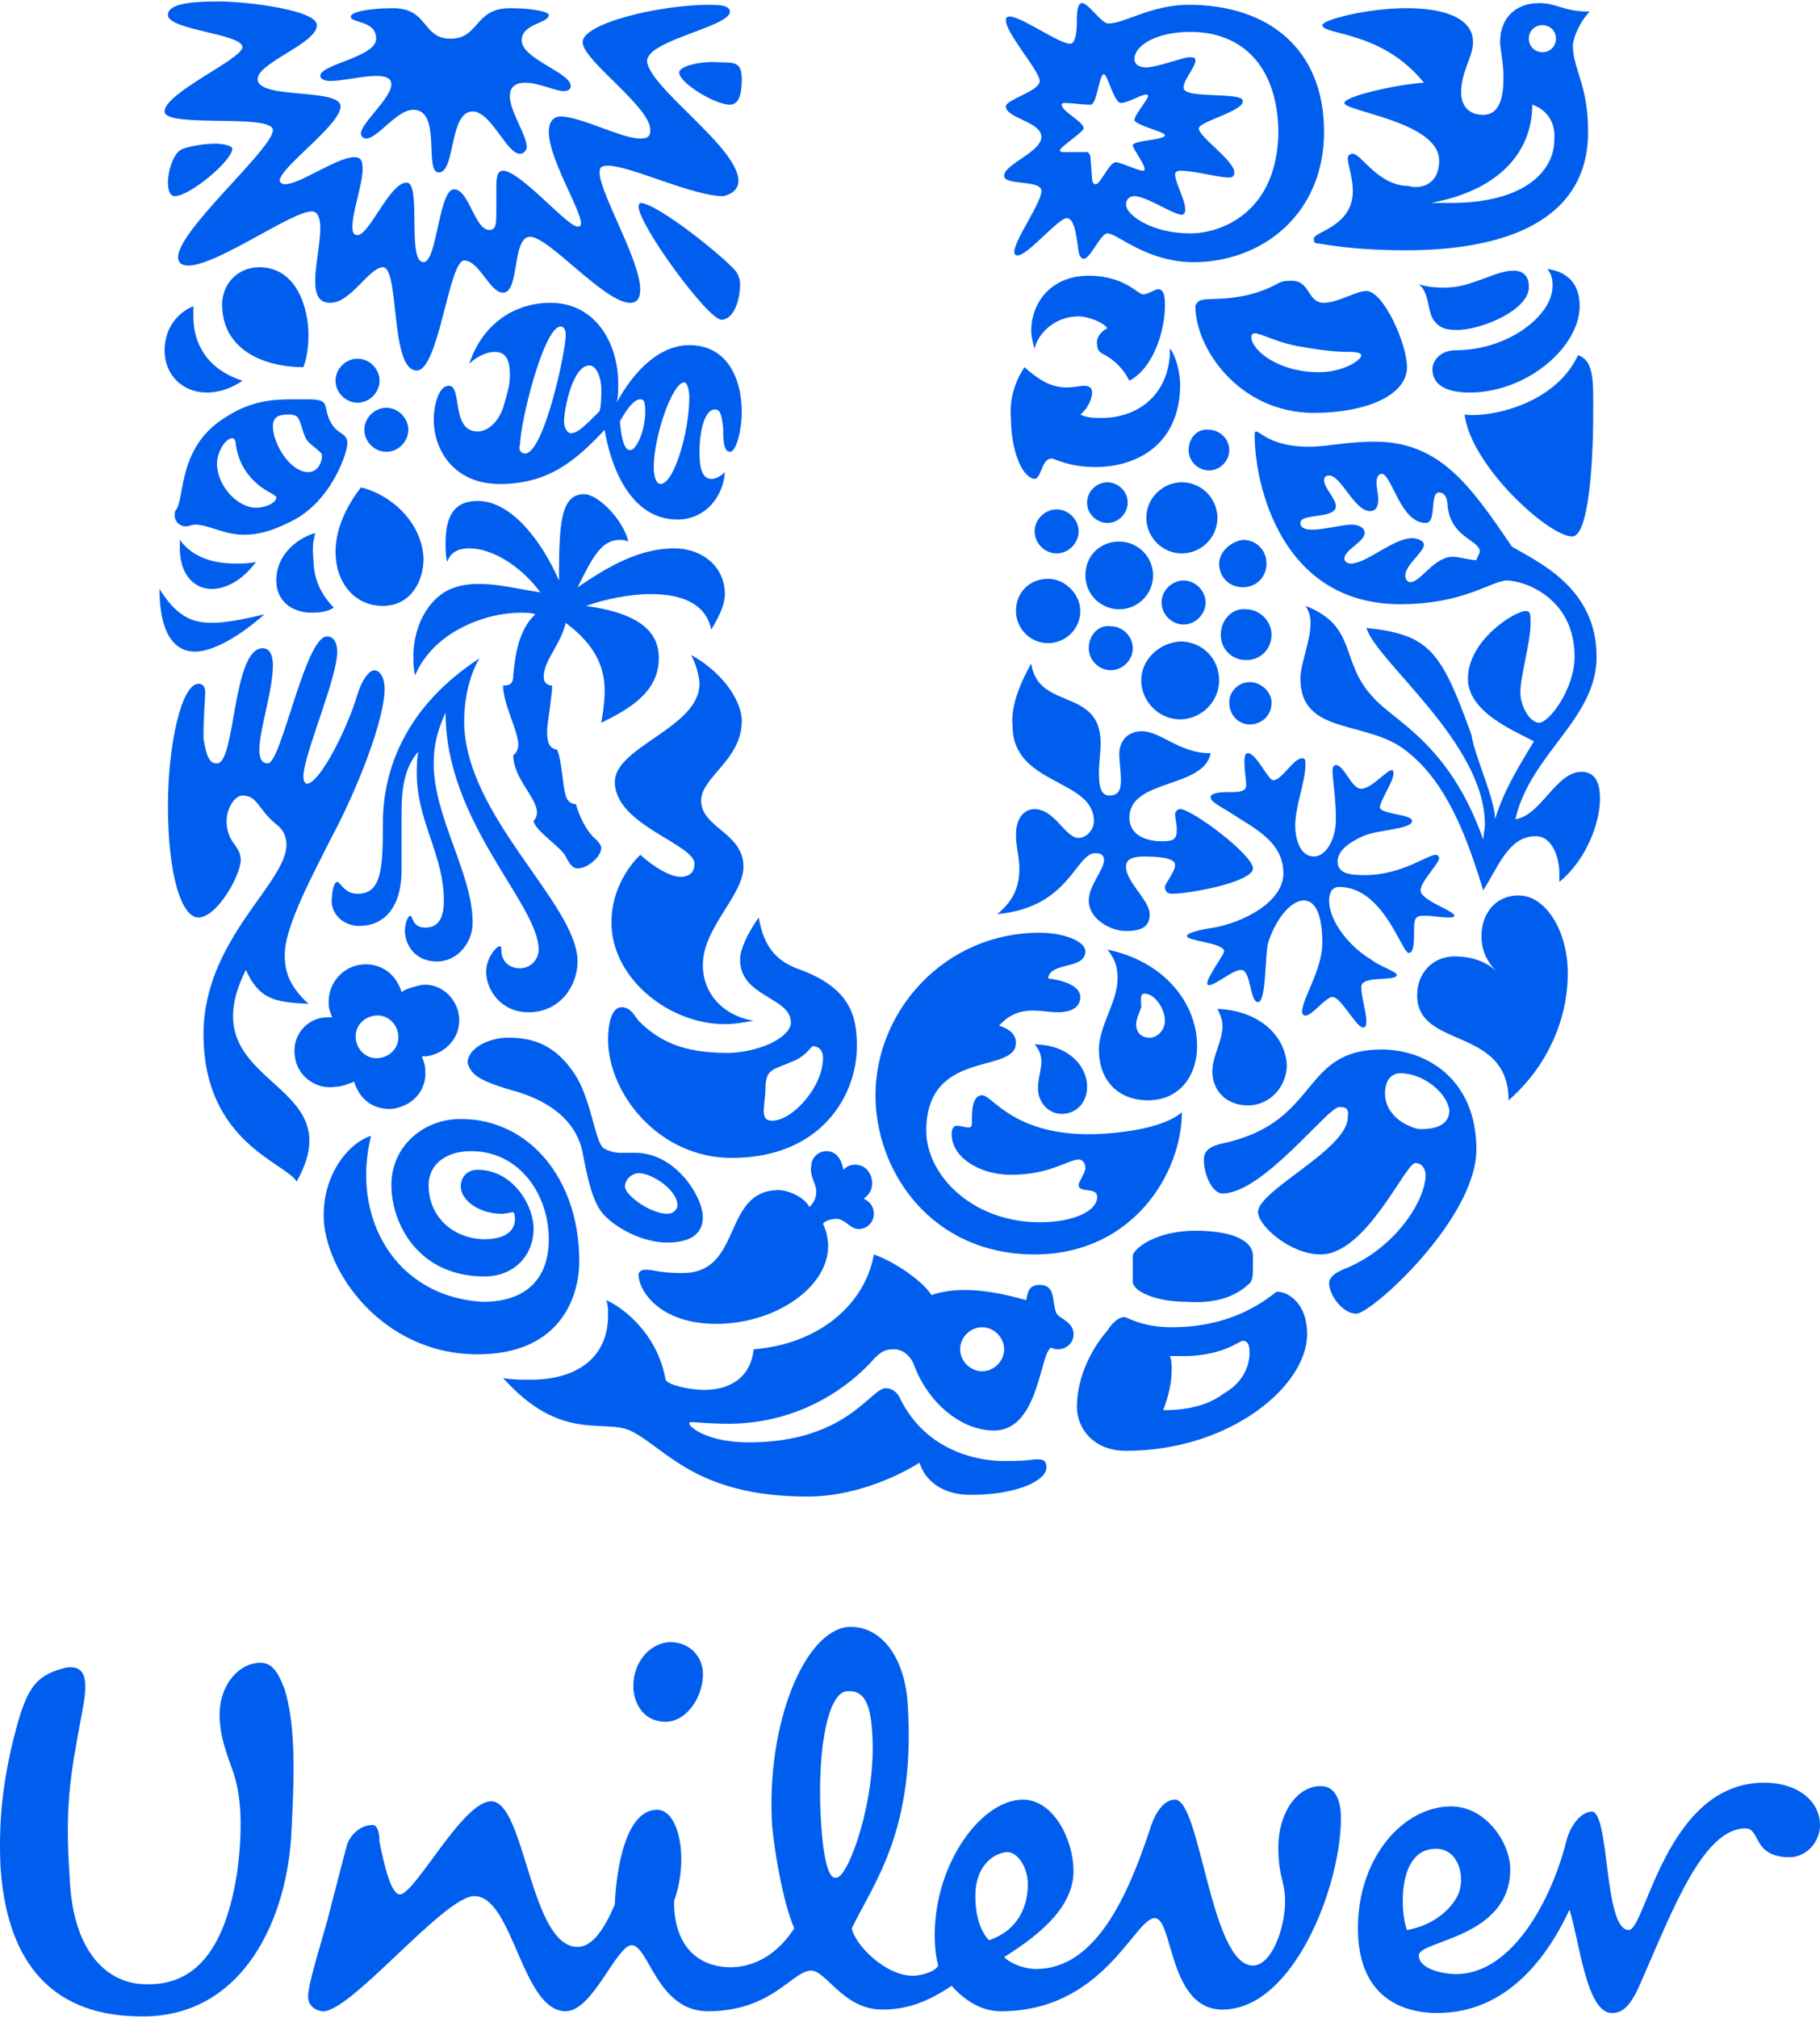 <?xml version="1.0" encoding="UTF-8"?> <svg xmlns="http://www.w3.org/2000/svg" id="Layer_1" version="1.1" viewBox="0 0 1200 1330"><defs><style> .st0 { fill: #005eef; } </style></defs><path class="st0" d="M154.27,1169.42c-2.23-6.7-7.81-20.09-8.93-31.25-3.35-23.44,8.93-37.95,20.09-41.29,12.28-3.35,16.74,2.23,22.32,16.74,6.7,22.32,6.7,51.34,4.46,92.63-2.23,56.92-31.25,125-101.56,122.76-60.27-1.12-87.05-40.18-90.4-100.44-1.12-27.9,1.12-56.92,12.28-95.98,6.7-21.2,12.28-29.02,31.25-33.48,15.62-2.23,13.39,13.39,10.04,31.25-7.81,41.29-11.16,61.38-7.81,108.26,2.23,49.11,25.67,69.19,50.22,69.19,36.83,1.12,53.57-30.13,60.27-74.77,4.46-34.6,1.12-52.45-2.23-63.61ZM946.66,1218.53c14.51,0,18.97,16.74,15.62,27.9-3.35,10.04-15.62,22.32-34.6,25.67-4.46-11.16-6.7-53.57,18.97-53.57ZM677.69,1241.97c0-11.16-6.7-21.2-13.39-21.2s-21.2,6.7-21.2,29.02c0,16.74,5.58,25.67,8.93,29.02,20.09-6.7,25.67-23.44,25.67-36.83ZM463.41,1101.34c-1.12-11.16-10.04-18.97-21.2-18.97-13.39,0-25.67,13.39-24.55,31.25,1.12,11.16,7.81,21.2,21.2,21.2,14.51,0,25.67-17.86,24.55-33.48ZM575.02,1141.52c-1.12-18.97-5.58-27.9-16.74-26.78-13.39,1.12-20.09,43.53-16.74,89.28,2.23,30.13,6.7,34.6,10.04,33.48,7.81,0,26.78-52.45,23.44-95.98ZM1032.59,1214.06c-8.93,35.71-34.6,87.05-72.54,87.05-8.93,0-24.55-3.35-24.55-12.28,0-10.04,60.27-11.16,60.27-56.92,0-16.74-15.62-41.29-39.06-41.29-31.25,0-61.38,33.48-61.38,80.35,0,42.41,25.67,55.8,52.45,55.8,45.76,0,72.54-36.83,87.05-68.08,6.7,21.2,11.16,68.08,27.9,68.08,6.7,0,12.28-3.35,20.09-22.32,20.09-45.76,40.18-99.33,68.08-99.33,10.04,0,4.46,18.97,29.02,18.97,11.16,0,20.09-10.04,20.09-21.2,0-15.62-14.51-27.9-36.83-27.9-64.73,0-78.12,97.1-89.28,97.1-16.74,0-12.28-78.12-24.55-78.12-10.04,1.12-15.62,14.51-16.74,20.09ZM481.27,1296.65c10.04,0,27.9-3.35,42.41-25.67-7.81-17.86-13.39-53.57-14.51-66.96-4.46-66.96,21.2-129.46,50.22-131.69,20.09-1.12,36.83,17.86,39.06,50.22,5.58,83.7-22.32,118.3-36.83,148.43,2.23,11.16,22.32,31.25,40.18,31.25,6.7,0,15.62-3.35,16.74-6.7-1.12-4.46-2.23-11.16-2.23-20.09,0-47.99,31.25-89.28,58.03-89.28,21.2,0,33.48,27.9,33.48,46.87,0,22.32-18.97,40.18-45.76,56.92,4.46,4.46,13.39,7.81,21.2,7.81,39.06,0,60.27-47.99,74.77-91.52,2.23-7.81,7.81-20.09,16.74-20.09,16.74,0,23.44,109.37,51.34,109.37,12.28,0,21.2-24.55,21.2-42.41,0-13.39-4.46-15.62-4.46-35.71,0-22.32,12.28-40.18,27.9-40.18,10.04,0,13.39,10.04,13.39,21.2,0,44.64-31.25,126.11-78.12,126.11-35.71,0-32.37-60.27-44.64-60.27-13.39,0-33.48,61.38-101.56,61.38-11.16,0-22.32-5.58-32.37-16.74-16.74,11.16-30.13,15.62-45.76,15.62-25.67,0-36.83-25.67-46.87-25.67-12.28,0-25.67,26.78-68.08,26.78-33.48,0-39.06-43.53-50.22-43.53-10.04,0-25.67,43.53-43.53,43.53-29.02,0-34.6-75.89-60.27-75.89-20.09,0-82.59,78.12-100.44,75.89-6.7-1.12-10.04-5.58-8.93-12.28,1.12-10.04,8.93-34.6,12.28-46.87,5.58-21.2,11.16-43.53,13.39-51.34,3.35-7.81,10.04-12.28,16.74-12.28,3.35,0,4.46,5.58,4.46,11.16,3.35,16.74,7.81,34.6,13.39,34.6,10.04,0,41.29-61.38,60.27-61.38,22.32,0,25.67,95.98,56.92,95.98,10.04,0,17.86-12.28,24.55-27.9,1.12-25.67,7.81-62.5,27.9-62.5,14.51,0,21.2,32.37,11.16,60.27,0,35.71,22.32,43.53,36.83,43.53"></path><path class="st0" d="M961.17,217.44c-5.58,0-12.28,0-16.74-7.81-3.35-6.7-2.23-16.74-8.93-22.32,6.7,2.23,12.28,2.23,17.86,2.23,16.74,0,32.37-11.16,44.64-11.16,7.81,0,10.04,5.58,10.04,10.04,1.12,15.62-31.25,29.02-46.87,29.02ZM968.98,258.73c37.95,0,72.54-30.13,72.54-56.92,0-12.28-5.58-22.32-21.2-24.55,2.23,3.35,3.35,5.58,3.35,11.16,0,20.09-30.13,42.41-63.61,42.41-12.28,0-15.62,8.93-15.62,12.28,0,11.16,10.04,15.62,24.55,15.62ZM965.63,273.24c4.46,34.6,56.92,81.47,71.43,80.35,10.04-1.12,13.39-45.76,13.39-80.35,0-20.09,1.12-35.71-10.04-39.06-15.62,33.48-60.27,41.29-74.77,39.06"></path><path class="st0" d="M143.11,503.15c12.28,0,10.04-75.89,30.13-75.89,4.46,0,6.7,4.46,6.7,11.16,0,16.74-8.93,42.41-8.93,55.8,0,6.7,2.23,8.93,5.58,8.93,8.93,0,24.55-83.7,39.06-83.7,4.46,0,6.7,4.46,6.7,10.04,0,17.86-22.32,68.08-22.32,82.59,0,2.23,1.12,4.46,2.23,4.46,8.93,0,27.9-39.06,33.48-59.15,3.35-10.04,7.81-15.62,11.16-15.62s6.7,4.46,6.7,12.28c0,20.09-17.86,65.85-34.6,97.1-12.28,24.55-31.25,59.15-31.25,78.12,0,10.04,2.23,20.09,15.62,32.37-23.44-1.12-32.37-3.35-41.29-22.32-39.06,78.12,72.54,70.31,33.48,139.5-6.7-12.28-61.38-25.67-61.38-97.1,0-62.5,54.69-99.33,54.69-125,0-5.58-2.23-10.04-6.7-13.39-12.28-10.04-12.28-18.97-22.32-18.97-6.7,0-15.62,15.62-6.7,30.13,3.35,4.46,5.58,7.81,5.58,12.28,0,10.04-15.62,37.95-27.9,37.95-11.16,0-20.09-27.9-20.09-73.66,0-40.18,8.93-80.35,20.09-80.35,3.35,0,4.46,2.23,4.46,5.58,0,4.46-1.12,14.51-1.12,30.13,2.23,15.62,5.58,16.74,8.93,16.74"></path><path class="st0" d="M236.86,610.29c15.62,0,27.9-11.16,27.9-36.83v-36.83c0-14.51,1.12-30.13,11.16-41.29-1.12,4.46-1.12,10.04-1.12,14.51,0,31.25,17.86,53.57,17.86,83.7,0,11.16-3.35,17.86-12.28,17.86s-7.81-7.81-10.04-7.81c-1.12,0-3.35,4.46-3.35,10.04,0,7.81,5.58,20.09,21.2,20.09,13.39,0,23.44-12.28,23.44-25.67,0-32.37-25.67-69.19-25.67-104.91,0-15.62,4.46-25.67,7.81-33.48,0,72.54,61.38,126.11,61.38,156.25,0,6.7-5.58,12.28-12.28,12.28-8.93,0-12.28-6.7-12.28-11.16,0-2.23,0-3.35-1.12-3.35-2.23,0-8.93,7.81-8.93,16.74,0,12.28,10.04,26.78,27.9,26.78,21.2,0,32.37-17.86,32.37-33.48,0-37.95-74.77-95.98-74.77-158.48,0-11.16,2.23-27.9,10.04-41.29-47.99,31.25-63.61,72.54-63.61,108.26,0,31.25-1.12,46.87-16.74,46.87-8.93,0-11.16-7.81-13.39-7.81s-3.35,6.7-3.35,8.93c-2.23,12.28,7.81,20.09,17.86,20.09"></path><path class="st0" d="M790.41,198.47c4.46-3.35,25.67,2.23,51.34-11.16,3.35-2.23,6.7-2.23,10.04-2.23,12.28,0,10.04,14.51,21.2,14.51,8.93,0,21.2-7.81,27.9-7.81,11.16,0,26.78,34.6,26.78,50.22,0,18.97-27.9,30.13-61.38,30.13-49.11,0-78.12-42.41-78.12-70.31,0-1.12,1.12-2.23,2.23-3.35ZM869.65,245.34c15.62,0,27.9-7.81,27.9-11.16,0-1.12-2.23-2.23-6.7-2.23s-14.51,0-32.37-3.35c-15.62-2.23-26.78-8.93-31.25-8.93-1.12,0-2.23,1.12-2.23,2.23,0,8.93,17.86,23.44,44.64,23.44"></path><path class="st0" d="M244.67,748.68c-12.28,3.35-31.25,22.32-31.25,52.45,0,35.71,37.95,91.52,101.56,91.52,53.57,0,66.96-36.83,66.96-61.38,0-54.69-33.48-93.75-78.12-93.75-24.55,0-45.76,17.86-45.76,43.53s17.86,60.27,61.38,60.27c20.09,0,32.37-14.51,32.37-31.25s-14.51-39.06-36.83-39.06c-6.7,0-11.16,4.46-11.16,11.16,0,8.93,12.28,17.86,26.78,17.86,3.35,0,6.7-1.12,7.81-1.12,1.12,1.12,1.12,3.35,1.12,4.46,0,8.93-7.81,13.39-20.09,13.39-18.97,0-36.83-13.39-36.83-35.71,0-13.39,11.16-22.32,27.9-22.32,32.37,0,51.34,29.02,51.34,58.03,0,25.67-14.51,41.29-43.53,41.29-58.03-3.35-87.05-55.8-73.66-109.37"></path><path class="st0" d="M662.07,962.96c17.86,0,16.74-1.12,22.32-1.12s5.58,3.35,5.58,5.58c0,7.81-17.86,17.86-50.22,17.86-18.97,0-30.13-10.04-33.48-21.2-17.86,11.16-45.76,22.32-73.66,22.32-74.77,0-93.75-32.37-117.18-43.53-17.86-7.81-45.76,7.81-83.7-34.6,5.58,1.12,12.28,1.12,17.86,1.12,33.48,0,51.34-16.74,51.34-42.41,0-3.35,0-6.7-1.12-10.04,10.04,4.46,33.48,21.2,39.06,52.45,1.12,3.35,15.62,6.7,25.67,6.7,13.39,0,30.13-5.58,32.37-26.78,43.53-3.35,73.66-30.13,79.24-62.5,15.62,5.58,33.48,18.97,37.95,26.78,6.7-2.23,13.39-3.35,22.32-3.35,11.16,0,24.55,2.23,40.18,6.7,1.12-4.46,1.12-10.04,8.93-10.04,11.16,0,7.81,12.28,11.16,18.97,2.23,3.35,11.16,5.58,11.16,13.39,0,6.7-5.58,10.04-10.04,10.04-1.12,0-3.35,0-4.46-1.12-7.81,2.23-7.81,54.69-37.95,54.69-22.32,0-43.53-18.97-52.45-42.41-2.23-6.7-7.81-11.16-13.39-11.16s-8.93,1.12-15.62,8.93c-20.09,21.2-52.45,40.18-93.75,40.18-12.28,0-22.32-1.12-24.55-1.12q-1.12,0-1.12,1.12c0,2.23,12.28,12.28,39.06,12.28,64.73,0,80.35-35.71,90.4-35.71,1.12,0,5.58,0,8.93,5.58,15.62,33.48,47.99,42.41,69.19,42.41ZM633.05,889.3c0,7.81,6.7,14.51,14.51,14.51s14.51-6.7,14.51-14.51-6.7-14.51-14.51-14.51-14.51,6.7-14.51,14.51"></path><path class="st0" d="M923.22,707.38c-5.58,0-10.04,4.46-10.04,13.39,0,11.16,8.93,17.86,13.39,20.09,2.23,1.12,6.7,3.35,10.04,3.35,11.16,0,18.97-3.35,18.97-12.28-1.12-11.16-16.74-24.55-32.37-24.55ZM883.04,729.7c-7.81,0-50.22,56.92-77.01,56.92-6.7,0-12.28-12.28-12.28-22.32,0-5.58,3.35-8.93,14.51-11.16,62.5-14.51,49.11-61.38,102.68-61.38,30.13,0,62.5,20.09,62.5,65.85s-69.19,108.26-79.24,108.26c-8.93,0-17.86-12.28-17.86-20.09,0-2.23,1.12-5.58,8.93-8.93,34.6-13.39,54.69-45.76,54.69-62.5,0-3.35-2.23-7.81-6.7-7.81-6.7,0-32.37,60.27-62.5,60.27-20.09,0-41.29-18.97-41.29-27.9,0-14.51,59.15-41.29,59.15-62.5,1.12-6.7-2.23-6.7-5.58-6.7"></path><path class="st0" d="M159.85,250.92s-10.04,7.81-23.44,7.81c-15.62,0-27.9-11.16-27.9-27.9,0-11.16,5.58-23.44,18.97-29.02v6.7c0,20.09,11.16,35.71,32.37,42.41ZM237.97,321.23c-7.81,10.04-16.74,25.67-16.74,42.41,0,20.09,12.28,35.71,31.25,35.71,17.86,0,26.78-15.62,26.78-31.25-1.12-24.55-22.32-42.41-41.29-46.87ZM116.33,335.74c-1.12,1.12-1.12,2.23-1.12,4.46,0,3.35,3.35,6.7,6.7,6.7s4.46-1.12,6.7-1.12c8.93,0,18.97,6.7,32.37,6.7,8.93,0,17.86-2.23,31.25-8.93,26.78-13.39,36.83-45.76,36.83-51.34,0-6.7-5.58-5.58-10.04-12.28s-3.35-12.28-5.58-14.51c-2.23-2.23-6.7-2.23-13.39-2.23h-7.81c-12.28,0-26.78,1.12-42.41,11.16-32.37,18.97-27.9,52.45-33.48,61.38ZM202.26,289.98c2.23,3.35,10.04,7.81,10.04,10.04,0,5.58-3.35,11.16-8.93,11.16-12.28,0-23.44-18.97-23.44-30.13,0-6.7,4.46-7.81,10.04-7.81,2.23,0,3.35,0,5.58,1.12,3.35,3.35,3.35,10.04,6.7,15.62ZM168.78,334.63c-12.28,0-25.67-14.51-25.67-29.02,0-7.81,5.58-16.74,10.04-16.74,1.12,0,2.23,1.12,2.23,3.35,2.23,17.86,13.39,27.9,24.55,33.48,1.12,1.12,2.23,1.12,2.23,2.23,0,3.35-6.7,6.7-13.39,6.7ZM200.03,241.99c2.23-5.58,3.35-13.39,3.35-21.2,0-17.86-7.81-44.64-32.37-44.64-14.51,0-24.55,11.16-24.55,24.55,0,30.13,27.9,41.29,53.57,41.29ZM105.17,388.2c0,27.9,8.93,41.29,23.44,41.29,11.16,0,27.9-8.93,45.76-24.55-14.51,3.35-25.67,5.58-34.6,5.58-13.39,0-23.44-4.46-34.6-22.32ZM118.56,355.83v5.58c0,16.74,8.93,26.78,21.2,26.78,8.93,0,20.09-5.58,29.02-17.86-4.46,1.12-8.93,1.12-13.39,1.12-13.39,0-27.9-3.35-36.83-15.62ZM207.84,351.37c-8.93,2.23-25.67,12.28-25.67,31.25,0,13.39,10.04,21.2,23.44,21.2,6.7,0,11.16-1.12,14.51-3.35-10.04-10.04-13.39-21.2-13.39-31.25-1.12-8.93,0-13.39,1.12-17.86ZM221.23,250.92c0,7.81,6.7,14.51,14.51,14.51s14.51-6.7,14.51-14.51-6.7-14.51-14.51-14.51-14.51,6.7-14.51,14.51ZM240.21,283.29c0,7.81,6.7,14.51,14.51,14.51s14.51-6.7,14.51-14.51-6.7-14.51-14.51-14.51c-7.81,0-14.51,6.7-14.51,14.51"></path><path class="st0" d="M810.5,462.97c0-7.81,6.7-13.39,13.39-13.39,7.81,0,14.51,6.7,14.51,13.39,0,8.93-6.7,14.51-14.51,14.51-6.7,0-13.39-5.58-13.39-14.51ZM682.16,350.25c0,7.81,6.7,14.51,14.51,14.51s14.51-6.7,14.51-14.51-6.7-14.51-14.51-14.51c-7.81,0-14.51,6.7-14.51,14.51ZM669.88,402.7c0,11.16,8.93,21.2,21.2,21.2,11.16,0,21.2-8.93,21.2-21.2,0-11.16-10.04-21.2-21.2-21.2-12.28,0-21.2,8.93-21.2,21.2ZM715.64,379.27c0,12.28,10.04,22.32,22.32,22.32s22.32-10.04,22.32-22.32-10.04-22.32-22.32-22.32-22.32,8.93-22.32,22.32ZM716.75,331.28c0,7.81,6.7,13.39,13.39,13.39,7.81,0,13.39-6.7,13.39-13.39,0-7.81-6.7-13.39-13.39-13.39s-13.39,5.58-13.39,13.39ZM783.72,296.68c0,7.81,6.7,13.39,13.39,13.39,7.81,0,13.39-6.7,13.39-13.39,0-7.81-6.7-13.39-13.39-13.39-7.81-1.12-13.39,5.58-13.39,13.39ZM755.82,341.32c0,12.28,10.04,23.44,23.44,23.44,12.28,0,23.44-10.04,23.44-23.44,0-12.28-10.04-23.44-23.44-23.44-12.28,0-23.44,10.04-23.44,23.44ZM717.87,427.26c0,7.81,6.7,14.51,14.51,14.51s14.51-6.7,14.51-14.51-6.7-14.51-14.51-14.51c-7.81-1.12-14.51,5.58-14.51,14.51ZM765.86,397.12c0,7.81,6.7,14.51,14.51,14.51s14.51-6.7,14.51-14.51-6.7-14.51-14.51-14.51c-7.81,0-14.51,6.7-14.51,14.51ZM752.47,448.46c0,13.39,11.16,25.67,25.67,25.67,13.39,0,25.67-11.16,25.67-25.67s-11.16-25.67-25.67-25.67c-14.51,1.12-25.67,12.28-25.67,25.67ZM804.92,418.33c0,10.04,7.81,16.74,16.74,16.74,10.04,0,16.74-7.81,16.74-16.74s-7.81-16.74-16.74-16.74c-8.93-1.12-16.74,6.7-16.74,16.74ZM803.81,371.45c0,8.93,6.7,15.62,15.62,15.62s15.62-6.7,15.62-15.62-6.7-15.62-15.62-15.62c-7.81,1.12-15.62,7.81-15.62,15.62"></path><path class="st0" d="M841.75,851.35c-10.04,7.81-31.25,23.44-69.19,23.44-20.09,0-29.02-6.7-31.25-6.7-3.35,0-7.81,3.35-11.16,8.93-8.93,10.04-20.09,29.02-20.09,50.22,0,14.51,11.16,29.02,32.37,29.02,68.08,0,119.42-42.41,119.42-77.01,0-20.09-12.28-27.9-20.09-27.9ZM822.78,846.89c3.35-2.23,3.35-6.7,3.35-11.16v-7.81c0-11.16-15.62-16.74-37.95-16.74-26.78,0-41.29,12.28-41.29,16.74v16.74c0,6.7,15.62,13.39,35.71,13.39,16.74,1.12,30.13-2.23,40.18-11.16ZM819.43,883.72c2.23,0,4.46,1.12,4.46,7.81,0,7.81-3.35,18.97-16.74,26.78-8.93,6.7-21.2,11.16-40.18,11.16,3.35-8.93,5.58-17.86,5.58-26.78,0-3.35,0-5.58-1.12-8.93h4.46c29.02,1.12,41.29-10.04,43.53-10.04"></path><path class="st0" d="M679.93,437.3c4.46,31.25,45.76,15.62,45.76,52.45,0,5.58-1.12,13.39-1.12,20.09,0,7.81,1.12,14.51,6.7,14.51,6.7,0,7.81-4.46,7.81-10.04s-1.12-13.39-1.12-16.74c0-12.28,8.93-15.62,14.51-15.62,13.39,0,24.55,14.51,45.76,14.51-4.46,23.44-53.57,16.74-53.57,42.41,0,12.28,12.28,15.62,21.2,15.62,7.81,0,10.04-1.12,10.04-7.81,0-3.35-1.12-7.81-1.12-10.04,0-1.12,1.12-3.35,3.35-3.35,7.81,0,47.99,30.13,47.99,39.06s-41.29,16.74-53.57,16.74c-3.35,0-4.46-2.23-4.46-4.46s6.7-10.04,6.7-14.51c0-3.35-5.58-5.58-20.09-5.58-6.7,0-12.28,1.12-12.28,6.7,0,10.04,15.62,22.32,15.62,31.25,0,7.81-4.46,11.16-15.62,11.16-10.04,0-24.55-7.81-24.55-20.09,0-10.04,10.04-20.09,10.04-26.78,0-2.23-1.12-4.46-5.58-4.46-13.39,0-16.74,35.71-64.73,40.18,7.81-6.7,14.51-14.51,14.51-30.13,0-7.81-2.23-13.39-2.23-22.32,0-11.16,5.58-16.74,12.28-16.74,13.39,0,20.09,18.97,29.02,18.97,4.46,0,10.04-4.46,10.04-11.16,0-27.9-53.57-23.44-53.57-62.5-1.12-10.04,2.23-23.44,12.28-41.29ZM854.03,544.44c0,8.93,3.35,20.09,12.28,20.09,7.81,0,14.51-11.16,14.51-24.55,0-14.51-2.23-25.67-2.23-32.37,0-2.23,1.12-3.35,2.23-3.35,5.58,0,10.04,15.62,16.74,15.62s16.74-12.28,20.09-12.28c1.12,0,1.12,1.12,1.12,2.23,0,5.58-8.93,17.86-8.93,22.32s21.2,4.46,21.2,8.93c0,5.58-22.32,5.58-32.37,10.04s-16.74,10.04-16.74,16.74c0,7.81,7.81,8.93,17.86,8.93,24.55,0,41.29-13.39,46.87-13.39,1.12,0,2.23,1.12,2.23,2.23,0,3.35-12.28,15.62-12.28,21.2,0,6.7,22.32,13.39,22.32,16.74,0,1.12-2.23,1.12-4.46,1.12-4.46,0-10.04-1.12-14.51-1.12-3.35,0-5.58,0-6.7,2.23-2.23,3.35,1.12,22.32-4.46,22.32-4.46,0-16.74-43.53-45.76-43.53-4.46,0-6.7,3.35-6.7,8.93,0,14.51,14.51,31.25,27.9,39.06,5.58,4.46,16.74,7.81,16.74,10.04,0,4.46-23.44,0-23.44,7.81,0,6.7,3.35,16.74,3.35,22.32,0,2.23,0,4.46-2.23,4.46-4.46,0-14.51-20.09-20.09-20.09-4.46,0-13.39,12.28-17.86,12.28-1.12,0-2.23-1.12-2.23-2.23,0-8.93,13.39-27.9,13.39-45.76,0-8.93-1.12-27.9-12.28-27.9-8.93,0-18.97,13.39-23.44,27.9-2.23,7.81-1.12,39.06-6.7,39.06s-4.46-21.2-11.16-21.2c-5.58,0-16.74,10.04-21.2,10.04q-1.12,0-1.12-1.12c0-4.46,11.16-18.97,11.16-21.2,0-5.58-24.55-6.7-24.55-10.04,0-2.23,10.04-4.46,17.86-5.58,18.97-3.35,45.76-16.74,45.76-35.71,0-21.2-20.09-30.13-33.48-39.06-6.7-4.46-14.51-7.81-14.51-11.16s8.93-3.35,12.28-3.35c5.58,0,11.16,0,11.16-4.46,0-3.35-1.12-10.04-1.12-14.51,0-3.35,0-6.7,2.23-6.7,5.58,0,13.39,17.86,16.74,17.86,5.58,0,13.39-14.51,18.97-14.51,2.23,0,2.23,1.12,2.23,4.46,0,11.16-6.7,26.78-6.7,40.18"></path><path class="st0" d="M691.09,644.88c16.74,2.23,21.2,7.81,21.2,12.28,0,7.81-7.81,10.04-14.51,10.04-5.58,0-11.16-1.12-16.74-1.12-7.81,0-15.62,2.23-22.32,10.04,4.46,1.12,11.16,4.46,11.16,11.16,0,21.2-59.15,3.35-59.15,58.03,0,29.02,30.13,60.27,74.77,60.27,23.44,0,37.95-7.81,37.95-16.74,0-6.7-12.28-2.23-12.28-7.81,0-2.23,4.46-7.81,4.46-11.16,0-2.23-1.12-5.58-4.46-5.58-6.7,0-18.97,10.04-44.64,10.04-20.09,0-39.06-11.16-39.06-26.78,0-3.35,1.12-5.58,3.35-5.58s5.58,1.12,7.81,1.12,2.23-1.12,2.23-5.58,0-15.62,6.7-15.62,20.09,25.67,70.31,25.67c16.74,0,49.11-3.35,61.38-14.51,0,40.18-32.37,93.75-97.1,93.75-68.08,0-104.91-54.69-104.91-104.91,0-55.8,45.76-107.14,108.26-107.14,15.62,0,30.13,5.58,30.13,12.28,0,12.28-23.44,6.7-24.55,17.86ZM802.69,664.97c2.23,4.46,3.35,7.81,3.35,11.16,0,10.04-6.7,20.09-6.7,30.13,0,12.28,8.93,22.32,23.44,22.32s25.67-12.28,25.67-26.78c-1.12-18.97-17.86-35.71-45.76-36.83ZM682.16,688.41c3.35,3.35,4.46,7.81,4.46,11.16,0,5.58-2.23,11.16-2.23,17.86,0,8.93,6.7,16.74,15.62,16.74,10.04,0,16.74-7.81,16.74-17.86,0-14.51-13.39-27.9-34.6-27.9ZM730.15,625.91c37.95,7.81,59.15,35.71,59.15,63.61,0,18.97-11.16,35.71-32.37,35.71-18.97,0-32.37-12.28-32.37-33.48,0-15.62,12.28-31.25,12.28-46.87,0-6.7-1.12-12.28-6.7-18.97ZM749.12,675.02c0,5.58,3.35,8.93,8.93,8.93s10.04-5.58,10.04-11.16c0-7.81-6.7-17.86-13.39-17.86-3.35,0-2.23,4.46-2.23,8.93-1.12,3.35-3.35,7.81-3.35,11.16"></path><path class="st0" d="M346.23,298.91c12.28,0,26.78-66.96,26.78-78.12,0-3.35-1.12-5.58-3.35-5.58-11.16,0-26.78,63.61-26.78,78.12-1.12,2.23,0,5.58,3.35,5.58ZM435.51,319c8.93,0,18.97-34.6,18.97-56.92,0-4.46-1.12-10.04-3.35-10.04-7.81,0-20.09,35.71-20.09,55.8,0,7.81,2.23,11.16,4.46,11.16ZM376.36,285.52c4.46,0,8.93-4.46,18.97-14.51,1.12-4.46,1.12-8.93,1.12-14.51,0-7.81-3.35-15.62-7.81-15.62-11.16,0-16.74,29.02-16.74,36.83,0,4.46,2.23,7.81,4.46,7.81ZM425.47,271.01c0-6.7-1.12-7.81-3.35-7.81-3.35,0-7.81,4.46-13.39,14.51,1.12,13.39,3.35,18.97,6.7,18.97,4.46,0,10.04-13.39,10.04-25.67ZM454.49,227.49c24.55,0,34.6,21.2,34.6,44.64,0,10.04-3.35,25.67-7.81,25.67s-4.46-8.93-4.46-15.62c-1.12-10.04-2.23-12.28-5.58-12.28-6.7,0-10.04,14.51-10.04,27.9,0,8.93,1.12,17.86,7.81,17.86,3.35,0,6.7-2.23,8.93-4.46-1.12,16.74-13.39,31.25-31.25,31.25-32.37,0-44.64-37.95-47.99-59.15-18.97,20.09-36.83,35.71-69.19,35.71-30.13,0-43.53-22.32-43.53-42.41,0-6.7,2.23-22.32,10.04-22.32,8.93,0,1.12,30.13,18.97,30.13,4.46,0,12.28-3.35,16.74-15.62,2.23-7.81,4.46-14.51,4.46-21.2,0-10.04-2.23-15.62-10.04-15.62-6.7,0-13.39,4.46-16.74,7.81,8.93-26.78,30.13-40.18,53.57-40.18,29.02,0,44.64,25.67,44.64,53.57,0,4.46,0,8.93-1.12,12.28,12.28-22.32,29.02-37.95,47.99-37.95"></path><path class="st0" d="M385.29,325.7c-15.62,0-16.74,18.97-16.74,56.92-11.16-25.67-31.25-52.45-53.57-52.45-15.62,0-21.2,10.04-21.2,27.9,0,3.35,0,8.93,1.12,12.28,2.23-6.7,7.81-8.93,14.51-8.93,15.62,0,34.6,12.28,46.87,29.02-14.51-2.23-27.9-5.58-40.18-5.58-7.81,0-13.39,1.12-18.97,3.35-11.16,4.46-24.55,20.09-24.55,44.64,0,3.35,0,7.81,1.12,12.28,12.28-29.02,46.87-41.29,69.19-41.29,4.46,0,7.81,0,10.04,1.12-11.16,10.04-13.39,27.9-14.51,40.18,0,5.58-2.23,6.7-6.7,6.7,0,12.28,10.04,30.13,10.04,39.06,0,3.35-2.23,6.7-3.35,6.7,0,15.62,15.62,27.9,15.62,37.95,0,2.23-1.12,4.46-2.23,5.58,1.12,6.7,18.97,17.86,21.2,23.44,3.35,6.7,5.58,7.81,7.81,7.81,6.7,0,15.62-7.81,15.62-13.39,0-2.23-2.23-4.46-3.35-5.58-6.7-5.58-11.16-15.62-13.39-23.44-2.23,0-5.58-1.12-6.7-5.58-2.23-7.81-2.23-21.2-5.58-30.13-4.46-1.12-6.7-3.35-6.7-12.28,0-4.46,3.35-23.44,3.35-30.13-2.23,0-5.58-1.12-5.58-5.58,0-11.16,11.16-21.2,14.51-35.71,21.2,15.62,25.67,31.25,25.67,44.64,0,7.81-1.12,14.51-2.23,21.2,15.62-7.81,37.95-18.97,37.95-42.41,0-13.39-6.7-29.02-47.99-34.6,12.28-4.46,29.02-7.81,42.41-7.81,23.44,0,36.83,7.81,40.18,23.44,4.46-7.81,8.93-15.62,8.93-23.44,0-17.86-14.51-30.13-33.48-30.13-22.32,0-42.41,11.16-63.61,25.67,10.04-20.09,15.62-31.25,27.9-31.25,2.23,0,3.35,0,5.58,1.12-3.35-14.51-20.09-31.25-29.02-31.25"></path><path class="st0" d="M1001.34,590.2c17.86,0,32.37,23.44,32.37,51.34,0,30.13-13.39,61.38-39.06,83.7,0-49.11-60.27-33.48-60.27-69.19,0-15.62,11.16-25.67,24.55-25.67,11.16,0,21.2,3.35,27.9,10.04-6.7-6.7-10.04-14.51-10.04-23.44,0-14.51,8.93-26.79,24.55-26.79"></path><path class="st0" d="M675.46,241.99c10.04,8.93,17.86,13.39,27.9,13.39,4.46,0,8.93-1.12,11.16-1.12,3.35,0,5.58,1.12,5.58,4.46,0,4.46-3.35,11.16-7.81,14.51,4.46,2.23,8.93,2.23,14.51,2.23,21.2,0,44.64-13.39,44.64-45.76,4.46,5.58,6.7,17.86,6.7,23.44,0,40.18-29.02,54.69-55.8,54.69-17.86,0-26.78-5.58-29.02-5.58-6.7,0-6.7,13.39-11.16,13.39-8.93-1.12-15.62-20.09-15.62-40.18-1.12-11.16,2.23-23.44,8.93-33.48ZM730.15,216.33c-3.35-4.46-13.39-7.81-18.97-7.81-15.62,0-26.78,11.16-29.02,21.2-1.12-3.35-2.23-7.81-2.23-12.28,0-15.62,11.16-35.71,37.95-35.71,23.44,0,32.37,12.28,35.71,12.28s7.81-3.35,10.04-3.35c4.46,0,4.46,6.7,4.46,11.16,0,14.51-6.7,40.18-23.44,49.11-3.35-6.7-8.93-13.39-17.86-17.86-2.23-1.12-3.35-3.35-3.35-5.58-1.12-4.46,2.23-8.93,6.7-11.16"></path><path class="st0" d="M421,135.97c0,12.28,45.76,74.77,54.69,74.77,7.81,0,12.28-12.28,12.28-23.44,0-3.35-1.12-5.58-2.23-7.81-6.7-8.93-52.45-45.76-63.61-45.76,0,0-1.12,1.12-1.12,2.23ZM153.15,98.03c0,7.81-27.9,31.25-37.95,31.25-3.35,0-4.46-4.46-4.46-8.93,0-7.81,3.35-17.86,7.81-21.2,3.35-2.23,14.51-4.46,23.44-4.46,4.46,0,11.16,1.12,11.16,3.35ZM486.85,119.23c0-22.32-59.15-61.38-60.27-79.24,0-1.12,1.12-3.35,2.23-4.46,10.04-11.16,52.45-18.97,52.45-27.9,0-4.46-8.93-4.46-13.39-4.46-33.48,0-83.7,12.28-83.7,24.55s44.64,42.41,44.64,58.03c0,4.46-2.23,5.58-6.7,5.58-12.28,0-39.06-14.51-52.45-14.51-5.58,0-7.81,4.46-7.81,10.04,0,17.86,21.2,51.34,21.2,60.27,0,1.12,0,2.23-2.23,2.23-6.7,0-37.95-36.83-49.11-36.83-4.46,0-4.46,5.58-4.46,13.39v12.28c0,8.93,0,13.39-4.46,13.39-10.04,0-13.39-26.78-23.44-26.78s-11.16,47.99-20.09,47.99c-11.16,0-1.12-52.45-11.16-52.45-11.16,0-24.55,34.6-32.37,34.6-3.35,0-3.35-3.35-3.35-5.58,0-10.04,6.7-27.9,6.7-37.95,0-5.58-1.12-7.81-5.58-7.81-11.16,0-35.71,17.86-45.76,17.86-1.12,0-3.35-1.12-3.35-2.23,0-8.93,40.18-36.83,40.18-49.11s-54.69-4.46-54.69-17.86c0-11.16,39.06-23.44,39.06-35.71,0-10.04-46.87-15.62-64.73-15.62-21.2,0-33.48,2.23-33.48,8.93,0,10.04,49.11,12.28,49.11,21.2,0,7.81-51.34,30.13-51.34,42.41,0,11.16,71.43,1.12,71.43,12.28,0,12.28-62.5,65.85-62.5,83.7,0,4.46,3.35,5.58,6.7,5.58,18.97,0,68.08-35.71,81.47-35.71,4.46,0,5.58,5.58,5.58,11.16,0,10.04-3.35,24.55-3.35,34.6,0,8.93,2.23,14.51,10.04,14.51,13.39,0,25.67-23.44,34.6-23.44,11.16,0,4.46,68.08,22.32,68.08,14.51,0,21.2-72.54,31.25-72.54s16.74,21.2,25.67,21.2c11.16,0,5.58-36.83,17.86-36.83s49.11,43.53,65.85,43.53c5.58,0,6.7-4.46,6.7-8.93,0-18.97-26.78-63.61-26.78-77.01,0-3.35,1.12-4.46,5.58-4.46,14.51,0,55.8,20.09,75.89,20.09,5.58-1.12,10.04-4.46,10.04-10.04ZM447.79,47.8c0,6.7,23.44,21.2,33.48,21.2,6.7,0,7.81-8.93,7.81-16.74,0-11.16-4.46-11.16-14.51-11.16-11.16-1.12-26.78,2.23-26.78,6.7ZM361.85,9.86c0-2.23-11.16-4.46-25.67-4.46-23.44,0-20.09,20.09-39.06,20.09s-14.51-20.09-37.95-20.09c-14.51,0-27.9,2.23-27.9,5.58,0,4.46,16.74,2.23,16.74,14.51s-36.83,16.74-36.83,24.55c0,2.23,3.35,3.35,6.7,3.35,7.81,0,21.2-3.35,30.13-3.35,5.58,0,10.04,1.12,10.04,5.58,0,8.93-20.09,25.67-20.09,32.37,0,2.23,2.23,3.35,3.35,3.35,7.81,0,20.09-18.97,31.25-18.97,18.97,0,6.7,41.29,16.74,41.29,11.16,0,6.7-40.18,22.32-40.18,12.28,0,22.32,27.9,31.25,27.9,2.23,0,4.46-2.23,4.46-4.46,0-7.81-11.16-23.44-11.16-33.48,0-6.7,4.46-8.93,10.04-8.93,8.93,0,20.09,5.58,25.67,5.58,2.23,0,4.46-1.12,4.46-3.35,0-8.93-32.37-17.86-32.37-30.13,0-11.16,17.86-11.16,17.86-16.74"></path><path class="st0" d="M1010.27,69.01c0,32.37-23.44,56.92-66.96,64.73h13.39c50.22,0,68.08-22.32,68.08-41.29,1.12-11.16-4.46-20.09-14.51-23.44ZM948.89,105.84c0-25.67-62.5-32.37-62.5-37.95,0-4.46,34.6-12.28,52.45-13.39-27.9-34.6-66.96-31.25-66.96-37.95,0-3.35,29.02-11.16,55.8-11.16,22.32,0,43.53,5.58,43.53,22.32,0,10.04-7.81,18.97-7.81,33.48,0,7.81,4.46,14.51,14.51,14.51,11.16,0,13.39-12.28,13.39-24.55,0-10.04-2.23-18.97-2.23-23.44,0-15.62,10.04-25.67,25.67-25.67,12.28,0,15.62,5.58,33.48,5.58-6.7,6.7-11.16,17.86-11.16,22.32,0,15.62,10.04,25.67,10.04,56.92,0,58.03-53.57,78.12-120.53,78.12-17.86,0-37.95-1.12-56.92-4.46-3.35,0-3.35-1.12-3.35-3.35,0-4.46,25.67-7.81,25.67-31.25,0-8.93-3.35-17.86-3.35-21.2,0-2.23,1.12-3.35,3.35-3.35,5.58,0,16.74,21.2,36.83,21.2,6.7,2.23,20.09,0,20.09-16.74ZM1008.04,25.48c0,5.58,4.46,8.93,8.93,8.93s8.93-3.35,8.93-8.93-4.46-8.93-8.93-8.93-8.93,3.35-8.93,8.93"></path><path class="st0" d="M975.68,363.64c0-7.81-18.97-8.93-21.2-30.13,0-3.35-1.12-8.93-5.58-8.93-6.7,0-1.12,20.09-8.93,20.09-16.74,0-22.32-32.37-29.02-32.37-1.12,0-3.35,1.12-3.35,5.58s1.12,6.7,1.12,11.16-1.12,7.81-5.58,7.81c-10.04,0-18.97-23.44-26.78-23.44-2.23,0-3.35,1.12-3.35,3.35,0,4.46,7.81,12.28,7.81,16.74,0,8.93-23.44,4.46-23.44,11.16,0,3.35,3.35,4.46,7.81,4.46,7.81,0,20.09-3.35,25.67-3.35,3.35,0,8.93,1.12,8.93,5.58,0,5.58-13.39,11.16-13.39,16.74,0,2.23,2.23,3.35,4.46,3.35,10.04,0,27.9-16.74,40.18-16.74,2.23,0,7.81,1.12,7.81,4.46,0,4.46-12.28,13.39-12.28,20.09,0,2.23,1.12,4.46,3.35,4.46,6.7,0,15.62-16.74,27.9-16.74,4.46,0,11.16,2.23,15.62,2.23,1.12-3.35,2.23-4.46,2.23-5.58ZM985.72,539.98c5.58-17.86,13.39-31.25,25.67-51.34-12.28-6.7-43.53-18.97-43.53-41.29,0-25.67,31.25-44.64,37.95-44.64,3.35,0,3.35,2.23,3.35,7.81,0,13.39-6.7,34.6-6.7,45.76,0,10.04,6.7,20.09,12.28,20.09,6.7,0,23.44-22.32,23.44-43.53,0-39.06-33.48-50.22-44.64-50.22-10.04,0-27.9,15.62-70.31,15.62-78.12,0-95.98-78.12-95.98-111.6,0-1.12,0-2.23,1.12-2.23,2.23,0,10.04,10.04,34.6,10.04,12.28,0,24.55-3.35,43.53-3.35,43.53,0,63.61,30.13,90.4,69.19,16.74,10.04,55.8,26.78,55.8,72.54,0,41.29-43.53,63.61-53.57,107.14,16.74-2.23,26.78-31.25,43.53-31.25,8.93,0,12.28,6.7,12.28,17.86,0,15.62-8.93,40.18-26.78,54.69v-5.58c0-10.04-4.46-24.55-15.62-24.55-17.86,0-24.55,20.09-34.6,35.71-11.16-36.83-24.55-71.43-50.22-91.52-25.67-21.2-70.31-10.04-70.31-47.99,0-10.04,6.7-24.55,6.7-36.83,0-4.46-1.12-7.81-3.35-11.16,34.6,13.39,22.32,36.83,44.64,60.27,13.39,15.62,50.22,30.13,72.54,93.75,0-2.23,1.12-6.7,1.12-10.04,0-53.57-71.43-107.14-78.12-129.46,41.29,4.46,49.11,14.51,69.19,70.31,2.23,14.51,15.62,42.41,15.62,55.8"></path><path class="st0" d="M784.83,153.83c-25.67,0-42.41-12.28-42.41-18.97,0-3.35,2.23-5.58,5.58-5.58,7.81,0,25.67,12.28,31.25,12.28,1.12,0,2.23-1.12,2.23-3.35,0-6.7-6.7-17.86-6.7-23.44,0-1.12,1.12-2.23,3.35-2.23,10.04,0,24.55,4.46,32.37,4.46,2.23,0,3.35-1.12,3.35-3.35,0-7.81-23.44-23.44-23.44-29.02,0-4.46,29.02-11.16,29.02-17.86,1.12-6.7-39.06-1.12-39.06-8.93,0-5.58,7.81-13.39,7.81-17.86,0-2.23-1.12-2.23-4.46-2.23s-21.2,6.7-27.9,6.7c-3.35,0-7.81-1.12-7.81-5.58,0-8.93,14.51-17.86,36.83-17.86,35.71,0,58.03,24.55,58.03,66.96-1.12,52.45-37.95,65.85-58.03,65.85ZM714.52,84.63c0-4.46-14.51-11.16-14.51-15.62,0-1.12,1.12-1.12,2.23-1.12,4.46,0,11.16,1.12,16.74,1.12,4.46,0,5.58-20.09,8.93-20.09,2.23,0,6.7,18.97,11.16,18.97s13.39-5.58,16.74-5.58q1.12,0,1.12,1.12c0,2.23-8.93,12.28-8.93,15.62s20.09,7.81,20.09,10.04c0,3.35-21.2,3.35-21.2,6.7,0,2.23,7.81,12.28,7.81,15.62q0,1.12-1.12,1.12c-3.35,0-14.51-5.58-17.86-5.58-4.46,0-10.04,14.51-13.39,14.51-1.12,0-2.23-1.12-2.23-3.35l-1.12-14.51c0-1.12-1.12-3.35-2.23-3.35h-15.62q-2.23,0-2.23-1.12c0-2.23,15.62-12.28,15.62-14.51ZM703.36,143.78c5.58,0,6.7,14.51,7.81,22.32q1.12,4.46,3.35,4.46c4.46,0,11.16-16.74,15.62-16.74,6.7,0,25.67,18.97,56.92,18.97,44.64,0,85.94-31.25,85.94-85.94S836.17,3.16,783.72,3.16c-24.55,0-42.41,12.28-52.45,12.28-4.46,1.12-13.39-13.39-17.86-13.39-2.23,0-3.35,3.35-3.35,10.04,0,4.46,0,16.74-4.46,16.74-8.93,0-42.41-25.67-42.41-15.62,0,8.93,22.32,33.48,22.32,40.18s-22.32,12.28-22.32,16.74c0,7.81,23.44,10.04,23.44,20.09s-24.55,17.86-24.55,25.67c0,6.7,24.55,2.23,24.55,10.04s-17.86,32.37-17.86,40.18q0,2.23,2.23,2.23c6.7,0,26.78-24.55,32.37-24.55"></path><path class="st0" d="M538.19,785.51c0,3.35-1.12,6.7-4.46,10.04-4.46-7.81-15.62-11.16-20.09-11.16-37.95,0-23.44,54.69-63.61,54.69-16.74,0-17.86-2.23-24.55-2.23-2.23,0-4.46,1.12-4.46,3.35,0,10.04,13.39,32.37,51.34,32.37s73.66-23.44,73.66-51.34c0-4.46-1.12-10.04-3.35-14.51,1.12-2.23,5.58-3.35,8.93-3.35,5.58,0,8.93,6.7,14.51,6.7s10.04-4.46,10.04-10.04c0-4.46-2.23-7.81-6.7-10.04,3.35-2.23,5.58-5.58,5.58-10.04,0-6.7-4.46-12.28-11.16-12.28-3.35,0-5.58,1.12-7.81,3.35-1.12-6.7-4.46-12.28-11.16-12.28-5.58,0-10.04,4.46-10.04,10.04-1.12,6.7,3.35,11.16,3.35,16.74"></path><path class="st0" d="M337.3,718.54c29.02,7.81,43.53,23.44,46.87,41.29s6.7,32.37,13.39,40.18c8.93,10.04,26.78,18.97,42.41,18.97,13.39,0,23.44-4.46,23.44-16.74,0-13.39-17.86-42.41-44.64-42.41h-10.04c-3.35,0-7.81-1.12-11.16-3.35-5.58-5.58-7.81-32.37-18.97-49.11-12.28-17.86-25.67-23.44-43.53-23.44-12.28,0-26.78,6.7-26.78,16.74,2.23,6.7,5.58,11.16,29.02,17.86ZM439.98,800.01c-11.16,0-27.9-12.28-27.9-17.86s5.58-8.93,8.93-8.93c8.93,0,25.67,11.16,25.67,21.2,0,2.23-2.23,5.58-6.7,5.58"></path><path class="st0" d="M405.38,515.42c0-23.44,55.8-35.71,55.8-64.73,0-4.46-2.23-13.39-5.58-18.97,18.97,10.04,33.48,29.02,33.48,43.53,0,25.67-26.78,36.83-26.78,52.45,0,17.86,27.9,21.2,27.9,43.53,0,18.97-26.78,40.18-26.78,64.73,0,18.97,13.39,33.48,33.48,36.83-6.7,1.12-12.28,2.23-18.97,2.23-36.83,0-74.77-30.13-74.77-66.96,0-17.86,7.81-33.48,18.97-44.64,10.04,8.93,20.09,14.51,26.78,14.51,5.58,0,8.93-3.35,8.93-7.81,2.23-13.39-52.45-25.67-52.45-54.69ZM522.56,699.57c-12.28,5.58-17.86,4.46-17.86,17.86,0,4.46-1.12,11.16-1.12,14.51,0,4.46,1.12,6.7,5.58,6.7,13.39,0,33.48-22.32,33.48-41.29,0-5.58-3.35-7.81-6.7-7.81-1.12,0-4.46,6.7-13.39,10.04ZM521.45,673.9c0-16.74-33.48-16.74-33.48-41.29,0-6.7,4.46-16.74,12.28-27.9,3.35,18.97,11.16,29.02,27.9,34.6,32.37,12.28,36.83,30.13,36.83,50.22,0,32.37-23.44,73.66-82.59,73.66-47.99,0-81.47-42.41-81.47-78.12,0-10.04,2.23-21.2,8.93-21.2,5.58,0,7.81,4.46,11.16,8.93,16.74,16.74,34.6,21.2,60.27,21.2,22.32-1.12,40.18-11.16,40.18-20.09"></path><path class="st0" d="M262.53,681.71c1.12,7.81-4.46,14.51-12.28,15.62-7.81,1.12-14.51-4.46-15.62-12.28-1.12-7.81,4.46-14.51,12.28-15.62,7.81-1.12,14.51,4.46,15.62,12.28ZM194.45,696.22c1.12,12.28,13.39,22.32,26.78,20.09,4.46,0,8.93-2.23,12.28-3.35,3.35,11.16,12.28,18.97,25.67,17.86,13.39-2.23,22.32-12.28,21.2-25.67,0-3.35-1.12-5.58-2.23-8.93h3.35c13.39-2.23,22.32-13.39,21.2-25.67-1.12-13.39-13.39-23.44-25.67-21.2-4.46,1.12-8.93,2.23-12.28,4.46-3.35-11.16-13.39-20.09-27.9-17.86-12.28,2.23-21.2,13.39-20.09,26.78,0,2.23,1.12,4.46,2.23,7.81h-3.35c-12.28,0-23.44,11.16-21.2,25.67"></path></svg> 